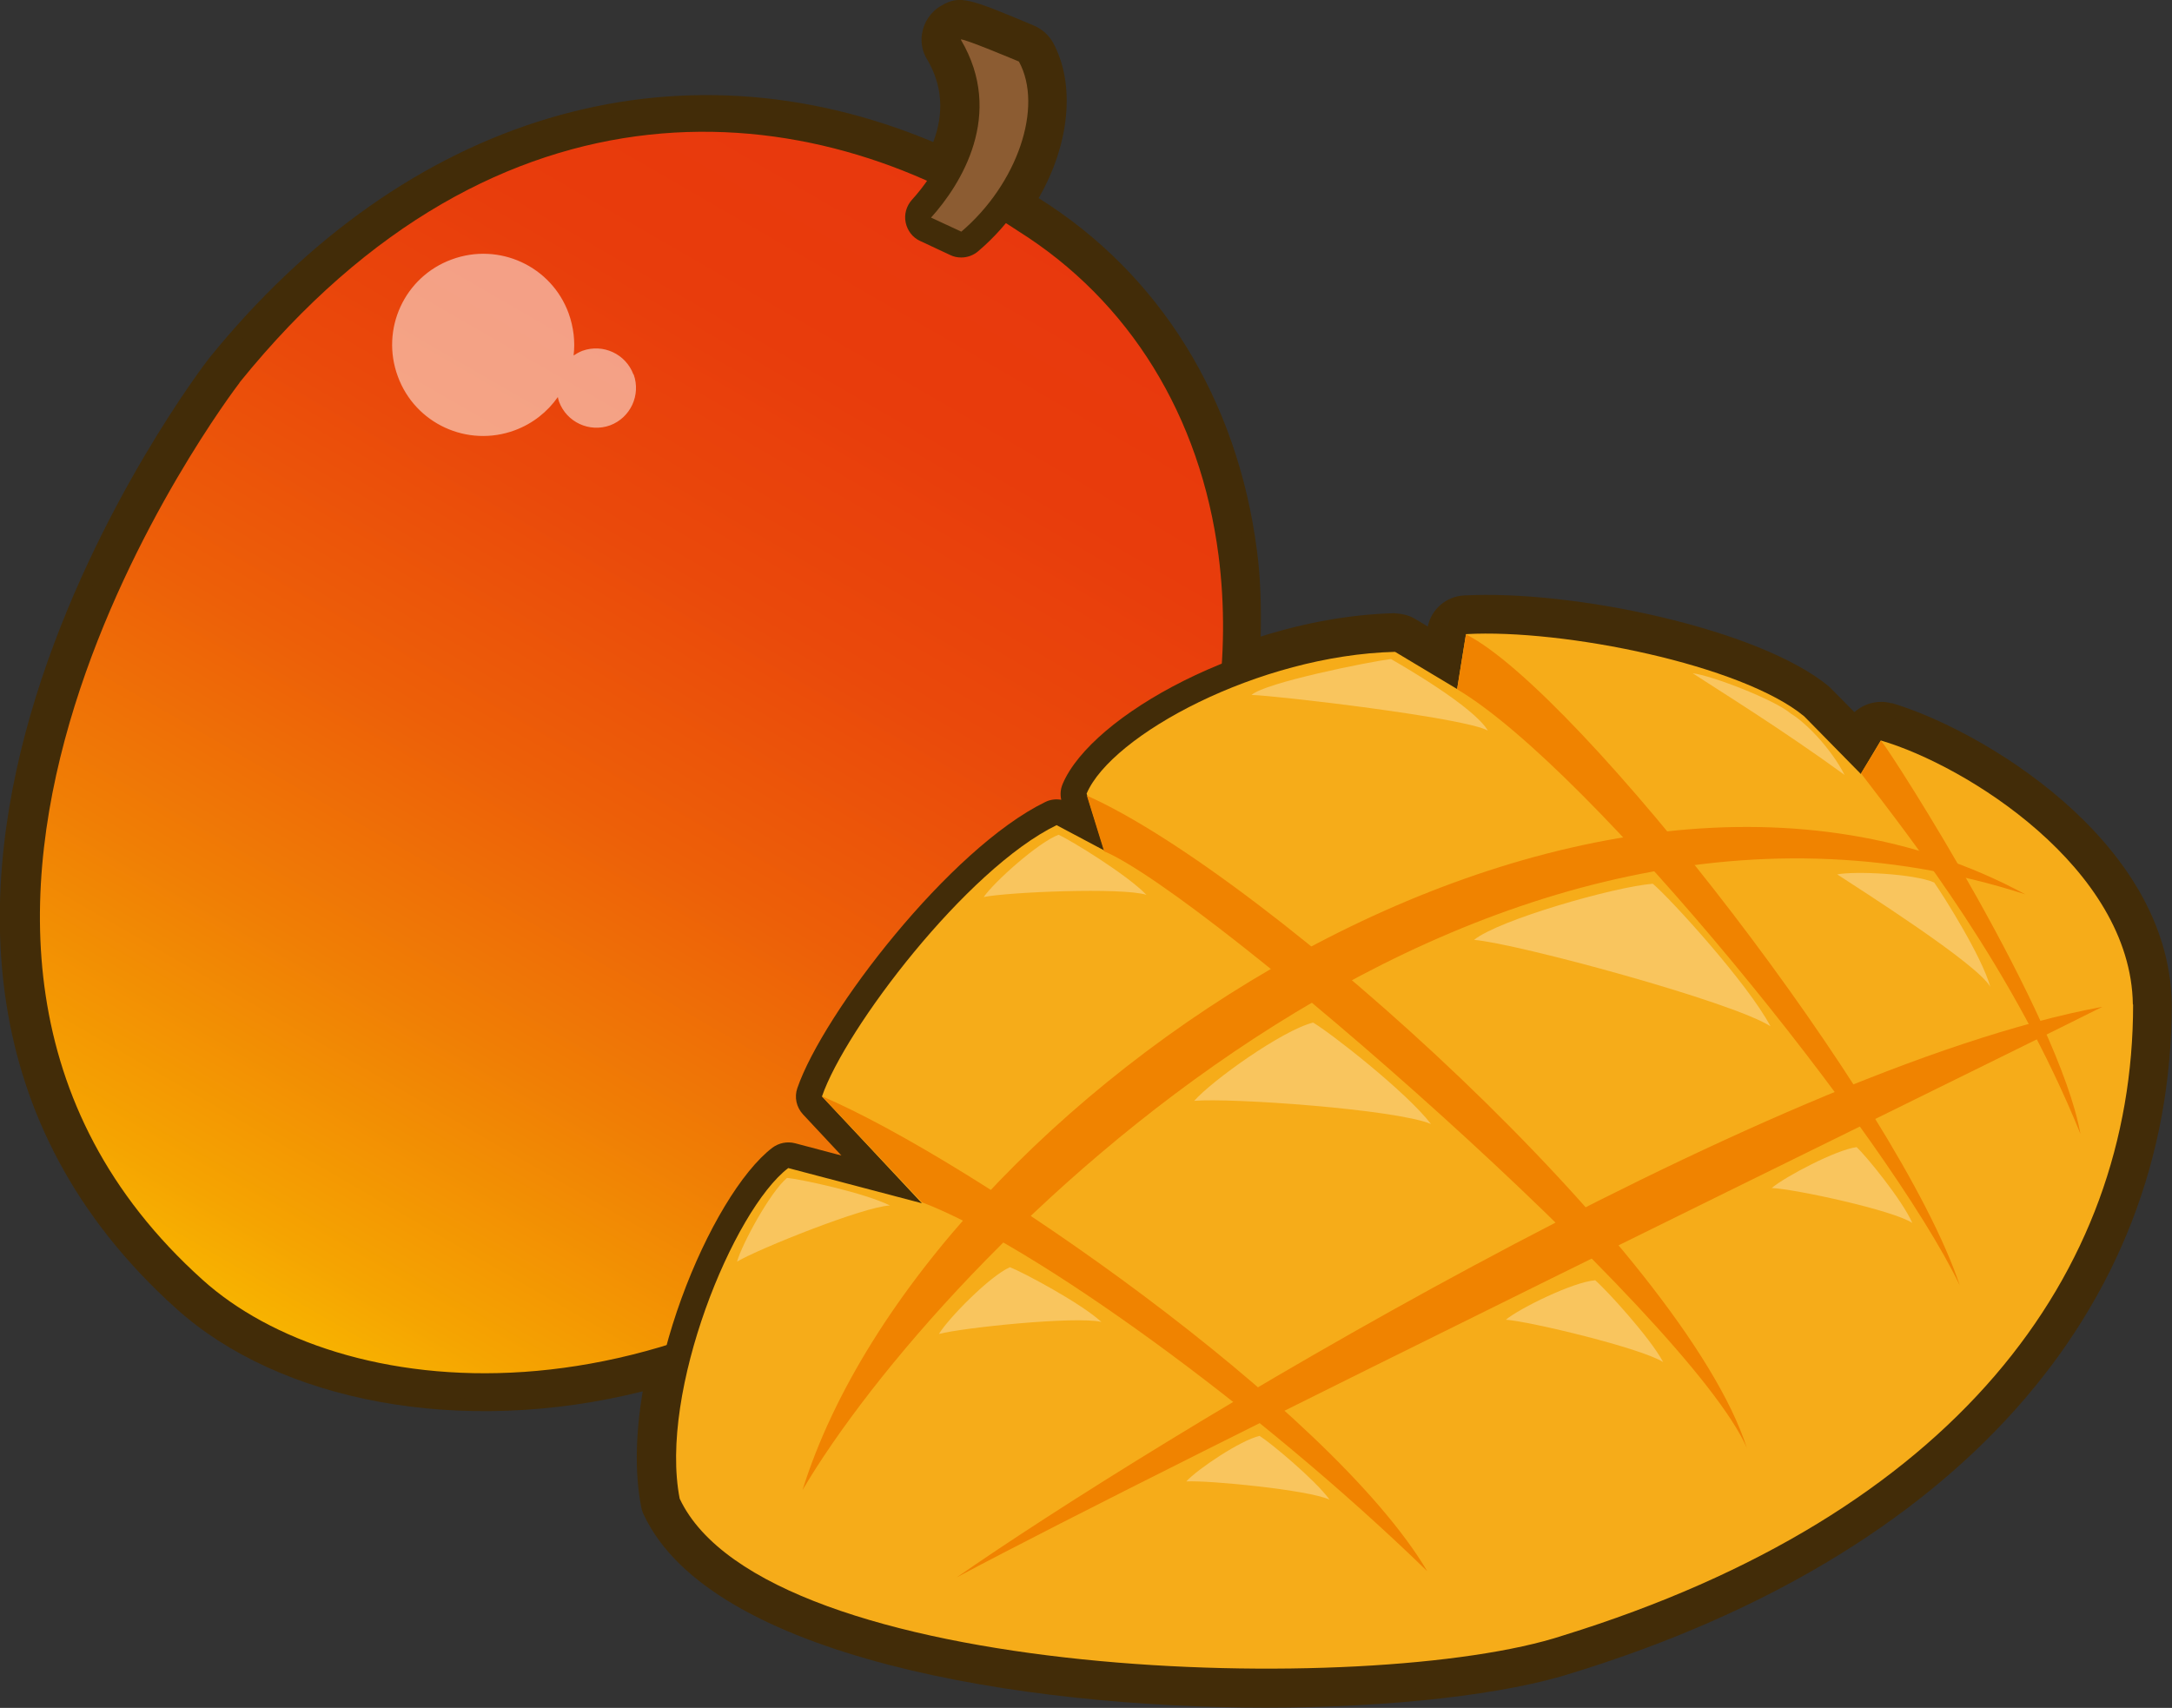 <?xml version="1.0" encoding="UTF-8"?>
<svg id="_レイヤー_2" data-name="レイヤー 2" xmlns="http://www.w3.org/2000/svg" xmlns:xlink="http://www.w3.org/1999/xlink" viewBox="0 0 88.23 69.38">
  <rect x="0" y="0" width="88.23" height="69.38" fill="#333333" stroke="none"/>
  <defs>
    <style>
      .cls-1 {
        fill: url(#_名称未設定グラデーション_2);
      }

      .cls-2 {
        opacity: .5;
      }

      .cls-2, .cls-3 {
        fill: #fff;
      }

      .cls-4 {
        fill: #f08300;
      }

      .cls-3 {
        opacity: .3;
      }

      .cls-5 {
        fill: #422c08;
      }

      .cls-6 {
        fill: #8c5c32;
      }

      .cls-7 {
        fill: #f6ac19;
      }
    </style>
    <linearGradient id="_名称未設定グラデーション_2" data-name="名称未設定グラデーション 2" x1="11.69" y1="54.88" x2="39.09" y2="7.42" gradientUnits="userSpaceOnUse">
      <stop offset="0" stop-color="#f8b500"/>
      <stop offset=".07" stop-color="#f5a401"/>
      <stop offset=".27" stop-color="#f07e05"/>
      <stop offset=".46" stop-color="#ed5f08"/>
      <stop offset=".65" stop-color="#ea490b"/>
      <stop offset=".83" stop-color="#e83c0c"/>
      <stop offset="1" stop-color="#e8380d"/>
    </linearGradient>
  </defs>
  <g id="_レイヤー_2-2" data-name="レイヤー 2">
    <g>
      <path class="cls-5" d="M76.85,28.57s0,0-.01,0c-.54-.15-1.11,0-1.51.36l-1.03-1.04c-2.85-2.36-10.43-3.94-14.84-3.7-.71.04-1.32.56-1.46,1.26l-.52-.31c-.28-.17-.58-.21-.86-.23-1.72.05-3.54.36-5.41.95.03-1.31-.01-2.44-.15-3.49-.79-6.14-3.94-11.23-8.85-14.31,0,0-.01,0-.02-.01,1.27-2.2,1.5-4.63.59-6.31-.17-.31-.45-.56-.78-.7-2.6-1.09-3-1.26-3.76-.81-.43.24-.72.68-.79,1.16-.05.35.02.72.21,1.02.62,1.05.7,2.18.25,3.36-10.45-4.38-21.41-1.12-29.43,8.8-.18.23-18.1,23.51-1.32,38.59,4.17,3.76,11.53,5.22,18.95,3.36-.3,1.76-.32,3.35-.07,4.66.02.13.06.26.12.37,2.72,5.77,15.31,7.82,25.26,7.82,5.12,0,9.8-.54,12.52-1.43,15.43-4.77,24.28-14.66,24.28-27.16-.1-6.69-7.86-11.19-11.38-12.22Z"/>
      <g>
        <g>
          <g>
            <path class="cls-1" d="M9.32,15.22c-3.77,4.85-15.62,24.42-1.44,37.16,5.57,5.03,19.39,6.82,32.31-4.85,14.18-15.08,12.03-31.96,1.44-38.6C34.09,3.91,20.63,1.22,9.32,15.22Z"/>
            <path class="cls-5" d="M19.69,56.82c-5.21,0-9.55-1.68-12.16-4.05-16.34-14.69,1.19-37.65,1.37-37.88,0,0,0,0,0,0C19.91,1.26,33.57,2.93,41.92,8.5c4.79,3,7.85,7.95,8.62,13.94,1.08,8.43-2.46,17.47-9.97,25.46-7.22,6.52-14.67,8.93-20.89,8.93ZM9.73,15.55c-.3.39-17.06,22.46-1.5,36.44,5.45,4.92,18.85,6.67,31.61-4.85,7.26-7.72,10.7-16.46,9.66-24.57-.73-5.66-3.62-10.35-8.15-13.19-8.38-5.58-21.07-6.89-31.62,6.16Z"/>
          </g>
          <path class="cls-2" d="M25.73,15.21c-.31-.83-1.23-1.26-2.07-.96-.13.05-.25.12-.36.19.07-.56,0-1.15-.2-1.71-.7-1.92-2.83-2.9-4.75-2.19-1.92.7-2.9,2.83-2.19,4.75.7,1.92,2.83,2.9,4.75,2.19.73-.27,1.33-.75,1.75-1.35.01.06.03.13.05.19.31.83,1.23,1.26,2.07.96.83-.31,1.26-1.23.96-2.07Z"/>
          <g>
            <path class="cls-5" d="M42.32,1.99c-.12-.21-.3-.38-.52-.47-2.61-1.09-2.79-1.13-3.3-.84-.28.16-.48.45-.52.78-.03.23.02.48.14.68,1.55,2.62-.24,5.06-1.08,5.98-.22.25-.32.59-.25.92.07.33.28.61.59.75l1.22.57c.14.07.29.1.45.1.25,0,.49-.09.68-.25,2.67-2.26,3.83-5.95,2.59-8.22Z"/>
            <path class="cls-6" d="M39.03,1.61c1.8,3.04,0,5.89-1.21,7.23l1.23.57c2.27-1.93,3.35-5.06,2.34-6.91,0,0-2.35-.99-2.36-.89Z"/>
          </g>
        </g>
        <g>
          <path class="cls-5" d="M76.7,29.08c-.45-.12-.95.06-1.2.47l-.11.19-1.42-1.44c-2.74-2.27-10.18-3.83-14.47-3.58-.49.03-.91.4-.98.88l-.11.69-1.19-.71c-.17-.1-.36-.14-.57-.15-6.03.16-12.3,3.63-13.48,6.41-.09.21-.11.43-.06.65-.22-.04-.45-.01-.65.09-3.88,1.89-9.02,8.58-10.07,11.62-.13.37-.04.78.23,1.07l1.56,1.67-1.89-.5c-.32-.08-.65-.01-.91.18-2.5,1.9-5.76,9.62-4.81,14.47.02.09.04.17.08.25,2.56,5.43,14.63,7.52,24.79,7.52,5.08,0,9.67-.52,12.36-1.41,15.19-4.69,23.91-14.4,23.91-26.63v-.02c-.09-6.4-7.6-10.73-11-11.72Z"/>
          <g>
            <path class="cls-7" d="M86.65,40.81c0,10.94-7.25,20.71-23.16,25.63-7.75,2.55-32.38,1.88-35.88-5.56-.85-4.35,2.18-11.73,4.41-13.43l5.43,1.43-4.06-4.34c.94-2.74,5.86-9.23,9.53-11.02l1.94,1.03-.72-2.31c1.01-2.38,6.99-5.62,12.53-5.76l2.52,1.51.36-2.23c3.96-.22,11.22,1.25,13.74,3.34l2.3,2.34.81-1.36c3.46,1.01,10.16,5.19,10.24,10.72Z"/>
            <path class="cls-4" d="M38.86,64.08c7.76-5.4,32.71-20.63,46.54-23.18-6.28,3.15-37.89,18.55-46.54,23.18Z"/>
            <path class="cls-4" d="M82.27,36.33c-17.94-9.7-44.7,8.29-49.67,24.2,5.5-9.34,26.88-31.53,49.67-24.2Z"/>
            <path class="cls-4" d="M33.38,44.53c6.1,2.6,20.65,12.64,24.6,19.3-6.86-6.67-16.05-13.29-20.53-14.99l-4.07-4.31Z"/>
            <path class="cls-4" d="M70.97,58.84c-2.33-5.37-21.96-22.51-26.12-24.26l-.7-2.26c7.32,3.26,24.28,18.57,26.82,26.53Z"/>
            <path class="cls-4" d="M79.61,52.22c-2.88-6.01-14.94-20.97-20.42-24.22l.36-2.23c4.58,2.32,17.61,19.09,20.06,26.45Z"/>
            <path class="cls-4" d="M75.6,31.42c2.1,2.75,6.19,7.93,8.91,14.64-.87-4.84-7.6-15.38-8.1-15.97l-.81,1.32Z"/>
            <path class="cls-3" d="M31.97,47.85c-.69.58-1.83,2.69-2.03,3.4.88-.52,5.14-2.23,6.21-2.28-1.02-.51-3.62-1.07-4.18-1.12Z"/>
            <path class="cls-3" d="M43,33.91c-.84.32-2.62,1.92-3.04,2.53,1-.2,5.59-.4,6.61-.09-.79-.82-3.06-2.21-3.57-2.44Z"/>
            <path class="cls-3" d="M56.51,26.77c-.89.11-5.12.96-5.67,1.46,1.02.03,8.67.92,9.6,1.45-.58-.98-3.49-2.65-3.94-2.91Z"/>
            <path class="cls-3" d="M72.75,28.99c-.68-.58-3.26-1.56-3.99-1.64,1.13.74,3.6,2.26,6.17,4.13-.56-1.09-1.57-2.12-2.18-2.49Z"/>
            <path class="cls-3" d="M53.34,41.54c-1.27.32-4.12,2.37-4.83,3.18,1.48-.13,8.18.34,9.62.94-1.02-1.32-4.09-3.71-4.79-4.12Z"/>
            <path class="cls-3" d="M67.14,35.9c-1.55.12-6.27,1.47-7.26,2.28,1.76.15,10.48,2.51,12.04,3.51-.93-1.75-4.04-5.16-4.78-5.79Z"/>
            <path class="cls-3" d="M41.02,51.48c-.82.36-2.5,2.08-2.88,2.71.99-.26,5.55-.73,6.6-.49-.84-.77-3.19-2.02-3.71-2.22Z"/>
            <path class="cls-3" d="M51.17,58.33c-.77.17-2.54,1.36-2.98,1.85.9-.05,4.95.34,5.82.74-.6-.82-2.41-2.32-2.83-2.58Z"/>
            <path class="cls-3" d="M64.79,52.01c-.89.07-3.05,1.13-3.62,1.6,1.02.08,5.48,1.15,6.39,1.72-.54-1.01-2.34-2.97-2.77-3.33Z"/>
            <path class="cls-3" d="M75.42,46.6c-.82.1-2.89,1.19-3.45,1.66.93.04,4.93.9,5.71,1.42-.41-.94-1.9-2.75-2.26-3.08Z"/>
            <path class="cls-3" d="M78.57,35.85c-.82-.36-3.22-.47-3.94-.33.85.56,5.7,3.63,6.22,4.57-.35-1.25-1.89-3.68-2.28-4.24Z"/>
          </g>
        </g>
      </g>
    </g>
  </g>
</svg>